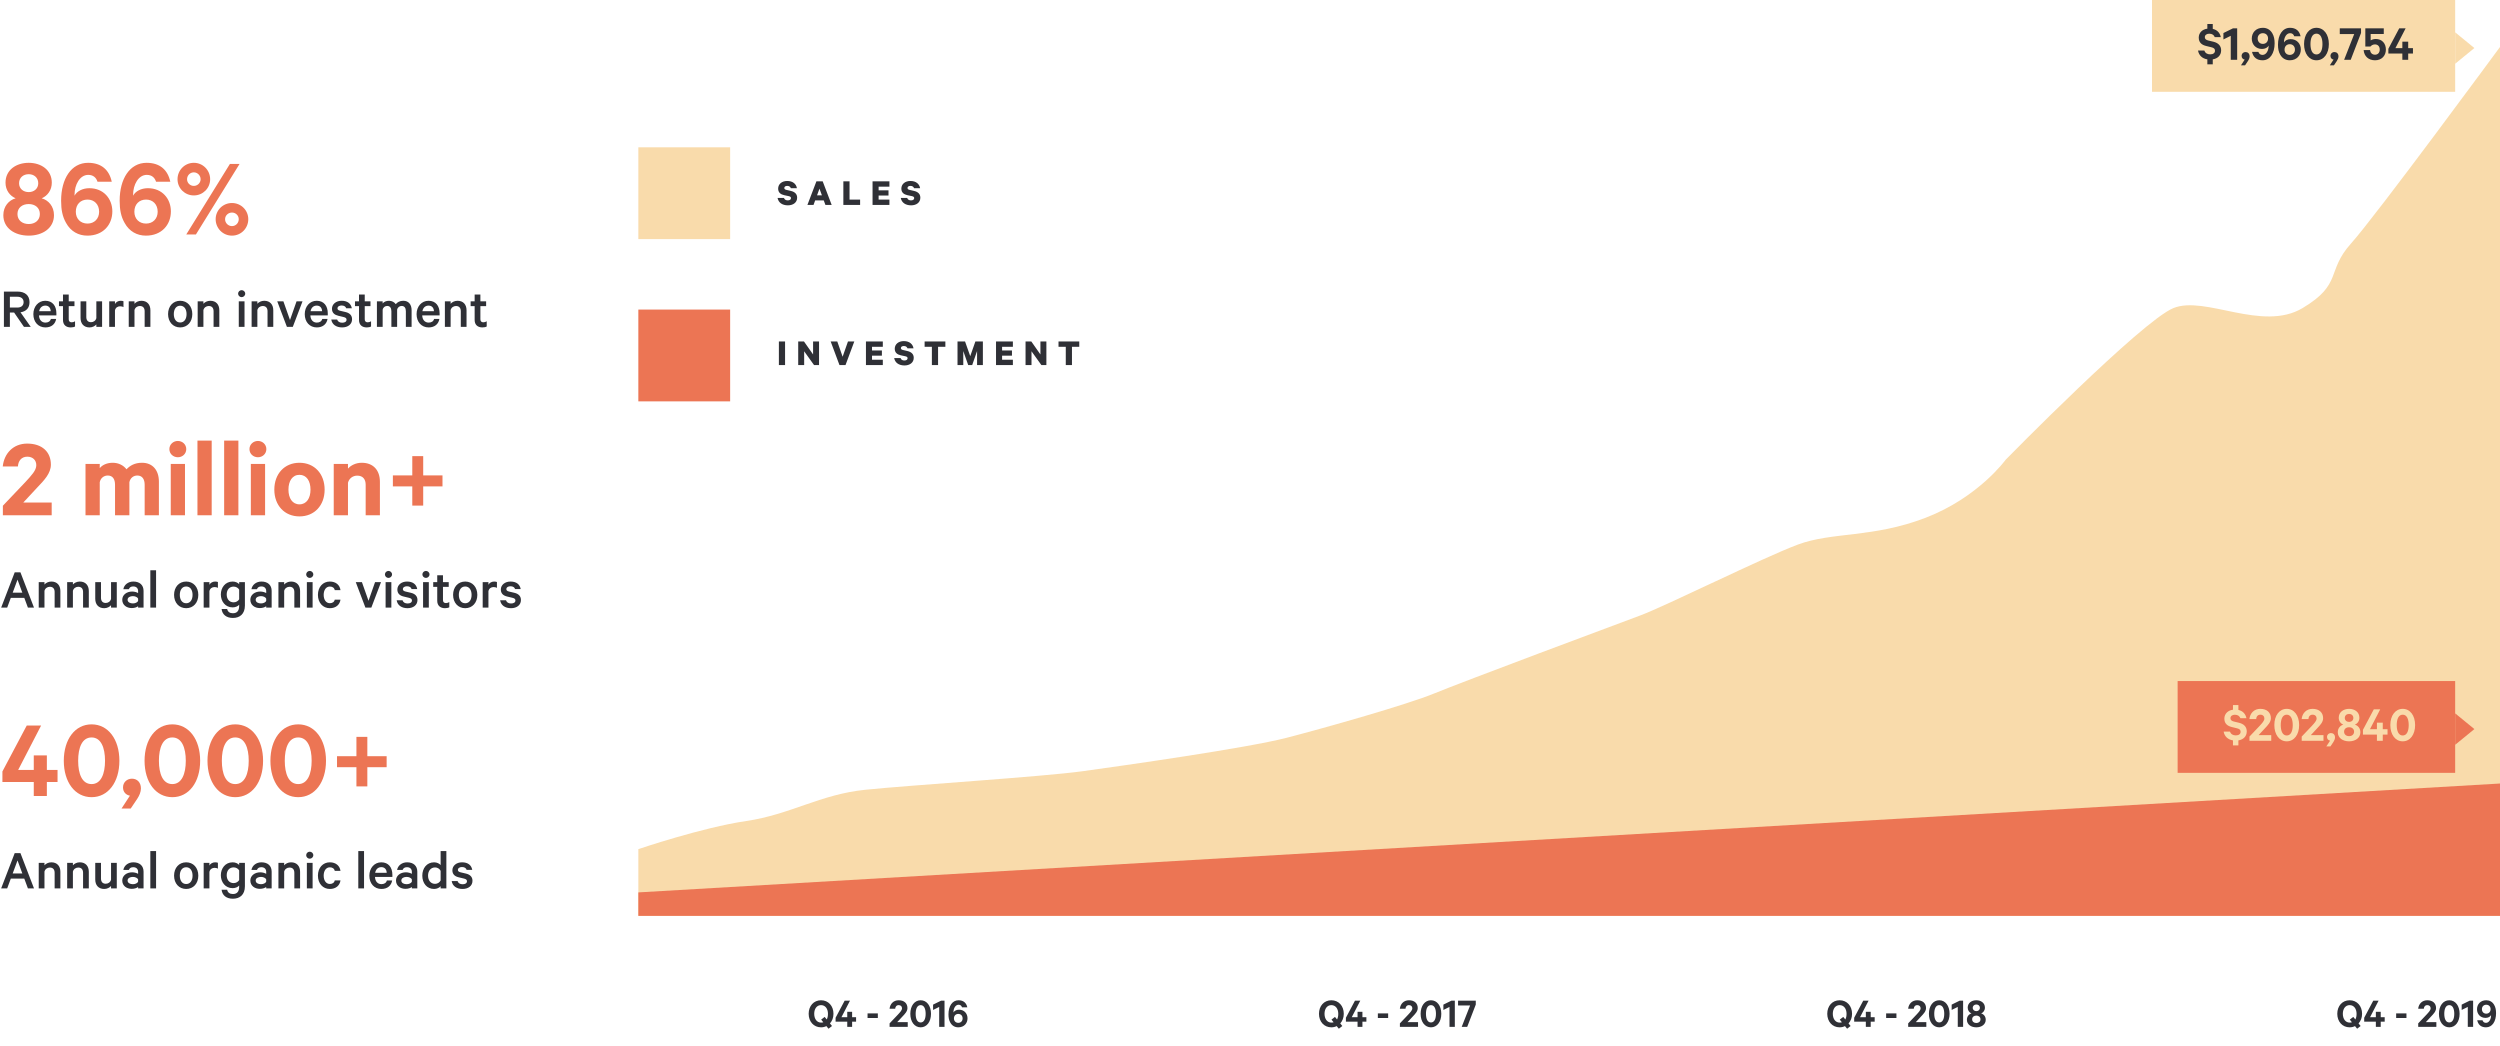 <svg width="1171" height="490" viewBox="0 0 1171 490" fill="none" xmlns="http://www.w3.org/2000/svg">
<path d="M1171 429H299V397.734C299 397.734 328.781 387.611 349.5 384.57C370.219 381.53 384.128 372.098 405.298 369.926C426.467 367.755 488.174 363.845 507.091 361.239C526.008 358.633 584.112 350.38 602.579 345.602C621.045 340.824 659.331 329.965 671.942 324.752C684.554 319.54 756.62 292.609 768.331 288.266C780.041 283.922 825.785 261.201 842 255.12C858.215 249.039 877.227 252.06 902 242.504C926.773 232.948 939.488 215.292 939.488 215.292C939.488 215.292 1003.14 150.401 1018 144.319C1032.86 138.238 1059.58 155.613 1078.5 144.319C1097.42 133.026 1089.48 127.116 1101.19 114.085C1112.9 101.054 1171 22 1171 22V429Z" fill="#F9DBAB"></path>
<path d="M388.077 481.86L389.717 480.58L388.737 479.38C389.777 478.24 390.397 476.68 390.397 474.86C390.397 471.18 387.997 468.52 384.577 468.52C381.157 468.52 378.777 471.18 378.777 474.86C378.777 478.52 381.157 481.2 384.577 481.2C385.477 481.2 386.337 481 387.077 480.62L388.077 481.86ZM387.817 474.86C387.817 475.98 387.617 476.86 387.237 477.52L386.277 476.32L384.637 477.58L385.637 478.84C385.317 478.94 384.957 478.98 384.577 478.98C382.637 478.98 381.377 477.26 381.377 474.86C381.377 472.46 382.637 470.8 384.577 470.8C386.537 470.8 387.817 472.46 387.817 474.86ZM398.131 468.72H395.631L391.391 476.72V478.56H396.851V481H399.131V478.56H400.991V476.46H399.131V473.92H396.851V476.46H394.131L398.131 468.72ZM406.36 476.84H411.18V474.68H406.36V476.84ZM422.506 472.28C422.506 473.2 421.666 474.06 420.586 475.24L416.686 479.34V481H425.186V478.78H420.246L422.606 476.24C423.866 474.92 425.046 473.72 425.046 472.18C425.046 469.96 423.506 468.52 420.926 468.52C418.506 468.52 416.906 470.22 416.666 472.5H419.306C419.366 471.54 419.906 470.8 420.946 470.8C421.906 470.8 422.506 471.42 422.506 472.28ZM431.236 481.2C434.116 481.2 436.076 478.6 436.076 474.86C436.076 471.12 434.116 468.52 431.236 468.52C428.356 468.52 426.396 471.12 426.396 474.86C426.396 478.6 428.356 481.2 431.236 481.2ZM431.236 470.8C432.876 470.8 433.576 472.58 433.576 474.86C433.576 477.14 432.876 478.92 431.236 478.92C429.576 478.92 428.896 477.14 428.896 474.86C428.896 472.58 429.576 470.8 431.236 470.8ZM442.413 468.72H440.793L437.053 470.56V473.06L439.913 471.64V481H442.413V468.72ZM453.087 471.82C452.647 469.76 451.287 468.52 448.967 468.52C446.027 468.52 444.267 471.3 444.267 475.12C444.267 476.7 444.507 477.9 445.127 478.98C445.947 480.48 447.307 481.2 448.847 481.2C451.587 481.2 453.187 479.3 453.187 476.98C453.187 474.78 451.667 472.94 449.187 472.94C447.987 472.94 447.007 473.48 446.607 474.24V474.06C446.607 472.34 447.527 470.62 448.987 470.62C449.847 470.62 450.367 471.08 450.607 471.82H453.087ZM446.827 477.04C446.827 475.76 447.647 474.92 448.867 474.92C450.047 474.92 450.887 475.76 450.887 477.04C450.887 478.26 450.047 479.1 448.867 479.1C447.647 479.1 446.827 478.26 446.827 477.04Z" fill="#2F3036"></path>
<path d="M627.105 481.86L628.745 480.58L627.765 479.38C628.805 478.24 629.425 476.68 629.425 474.86C629.425 471.18 627.025 468.52 623.605 468.52C620.185 468.52 617.805 471.18 617.805 474.86C617.805 478.52 620.185 481.2 623.605 481.2C624.505 481.2 625.365 481 626.105 480.62L627.105 481.86ZM626.845 474.86C626.845 475.98 626.645 476.86 626.265 477.52L625.305 476.32L623.665 477.58L624.665 478.84C624.345 478.94 623.985 478.98 623.605 478.98C621.665 478.98 620.405 477.26 620.405 474.86C620.405 472.46 621.665 470.8 623.605 470.8C625.565 470.8 626.845 472.46 626.845 474.86ZM637.158 468.72H634.658L630.418 476.72V478.56H635.878V481H638.158V478.56H640.018V476.46H638.158V473.92H635.878V476.46H633.158L637.158 468.72ZM645.387 476.84H650.207V474.68H645.387V476.84ZM661.533 472.28C661.533 473.2 660.693 474.06 659.613 475.24L655.713 479.34V481H664.213V478.78H659.273L661.633 476.24C662.893 474.92 664.073 473.72 664.073 472.18C664.073 469.96 662.533 468.52 659.953 468.52C657.533 468.52 655.933 470.22 655.693 472.5H658.333C658.393 471.54 658.933 470.8 659.973 470.8C660.933 470.8 661.533 471.42 661.533 472.28ZM670.263 481.2C673.143 481.2 675.103 478.6 675.103 474.86C675.103 471.12 673.143 468.52 670.263 468.52C667.383 468.52 665.423 471.12 665.423 474.86C665.423 478.6 667.383 481.2 670.263 481.2ZM670.263 470.8C671.903 470.8 672.603 472.58 672.603 474.86C672.603 477.14 671.903 478.92 670.263 478.92C668.603 478.92 667.923 477.14 667.923 474.86C667.923 472.58 668.603 470.8 670.263 470.8ZM681.44 468.72H679.82L676.08 470.56V473.06L678.94 471.64V481H681.44V468.72ZM691.255 470.54V468.72H682.955V470.96H688.595L684.655 481H687.235L691.255 470.54Z" fill="#2F3036"></path>
<path d="M865.185 481.86L866.825 480.58L865.845 479.38C866.885 478.24 867.505 476.68 867.505 474.86C867.505 471.18 865.105 468.52 861.685 468.52C858.265 468.52 855.885 471.18 855.885 474.86C855.885 478.52 858.265 481.2 861.685 481.2C862.585 481.2 863.445 481 864.185 480.62L865.185 481.86ZM864.925 474.86C864.925 475.98 864.725 476.86 864.345 477.52L863.385 476.32L861.745 477.58L862.745 478.84C862.425 478.94 862.065 478.98 861.685 478.98C859.745 478.98 858.485 477.26 858.485 474.86C858.485 472.46 859.745 470.8 861.685 470.8C863.645 470.8 864.925 472.46 864.925 474.86ZM875.238 468.72H872.738L868.498 476.72V478.56H873.958V481H876.238V478.56H878.098V476.46H876.238V473.92H873.958V476.46H871.238L875.238 468.72ZM883.467 476.84H888.287V474.68H883.467V476.84ZM899.613 472.28C899.613 473.2 898.773 474.06 897.693 475.24L893.793 479.34V481H902.293V478.78H897.353L899.713 476.24C900.973 474.92 902.153 473.72 902.153 472.18C902.153 469.96 900.613 468.52 898.033 468.52C895.613 468.52 894.013 470.22 893.773 472.5H896.413C896.473 471.54 897.013 470.8 898.053 470.8C899.013 470.8 899.613 471.42 899.613 472.28ZM908.343 481.2C911.223 481.2 913.183 478.6 913.183 474.86C913.183 471.12 911.223 468.52 908.343 468.52C905.463 468.52 903.503 471.12 903.503 474.86C903.503 478.6 905.463 481.2 908.343 481.2ZM908.343 470.8C909.983 470.8 910.683 472.58 910.683 474.86C910.683 477.14 909.983 478.92 908.343 478.92C906.683 478.92 906.003 477.14 906.003 474.86C906.003 472.58 906.683 470.8 908.343 470.8ZM919.52 468.72H917.9L914.16 470.56V473.06L917.02 471.64V481H919.52V468.72ZM925.715 479.18C924.595 479.18 923.755 478.52 923.755 477.44C923.755 476.34 924.595 475.7 925.715 475.7C926.815 475.7 927.655 476.34 927.655 477.44C927.655 478.52 926.815 479.18 925.715 479.18ZM925.715 473.62C924.795 473.62 924.035 473.04 924.035 472.08C924.035 471.08 924.795 470.5 925.715 470.5C926.615 470.5 927.375 471.08 927.375 472.08C927.375 473.04 926.615 473.62 925.715 473.62ZM925.715 481.2C928.155 481.2 930.115 479.88 930.115 477.64C930.115 476.08 929.135 475.02 927.975 474.7C928.995 474.26 929.735 473.28 929.735 471.98C929.735 469.74 927.855 468.52 925.715 468.52C923.555 468.52 921.675 469.74 921.675 471.98C921.675 473.28 922.415 474.26 923.435 474.7C922.275 475.02 921.295 476.08 921.295 477.64C921.295 479.88 923.255 481.2 925.715 481.2Z" fill="#2F3036"></path>
<path d="M1104.08 481.86L1105.72 480.58L1104.74 479.38C1105.78 478.24 1106.4 476.68 1106.4 474.86C1106.4 471.18 1104 468.52 1100.58 468.52C1097.16 468.52 1094.78 471.18 1094.78 474.86C1094.78 478.52 1097.16 481.2 1100.58 481.2C1101.48 481.2 1102.34 481 1103.08 480.62L1104.08 481.86ZM1103.82 474.86C1103.82 475.98 1103.62 476.86 1103.24 477.52L1102.28 476.32L1100.64 477.58L1101.64 478.84C1101.32 478.94 1100.96 478.98 1100.58 478.98C1098.64 478.98 1097.38 477.26 1097.38 474.86C1097.38 472.46 1098.64 470.8 1100.58 470.8C1102.54 470.8 1103.82 472.46 1103.82 474.86ZM1114.13 468.72H1111.63L1107.39 476.72V478.56H1112.85V481H1115.13V478.56H1116.99V476.46H1115.13V473.92H1112.85V476.46H1110.13L1114.13 468.72ZM1122.36 476.84H1127.18V474.68H1122.36V476.84ZM1138.51 472.28C1138.51 473.2 1137.67 474.06 1136.59 475.24L1132.69 479.34V481H1141.19V478.78H1136.25L1138.61 476.24C1139.87 474.92 1141.05 473.72 1141.05 472.18C1141.05 469.96 1139.51 468.52 1136.93 468.52C1134.51 468.52 1132.91 470.22 1132.67 472.5H1135.31C1135.37 471.54 1135.91 470.8 1136.95 470.8C1137.91 470.8 1138.51 471.42 1138.51 472.28ZM1147.24 481.2C1150.12 481.2 1152.08 478.6 1152.08 474.86C1152.08 471.12 1150.12 468.52 1147.24 468.52C1144.36 468.52 1142.4 471.12 1142.4 474.86C1142.4 478.6 1144.36 481.2 1147.24 481.2ZM1147.24 470.8C1148.88 470.8 1149.58 472.58 1149.58 474.86C1149.58 477.14 1148.88 478.92 1147.24 478.92C1145.58 478.92 1144.9 477.14 1144.9 474.86C1144.9 472.58 1145.58 470.8 1147.24 470.8ZM1158.41 468.72H1156.79L1153.05 470.56V473.06L1155.91 471.64V481H1158.41V468.72ZM1160.33 477.9C1160.77 479.96 1162.13 481.2 1164.45 481.2C1167.39 481.2 1169.15 478.42 1169.15 474.6C1169.15 473.02 1168.91 471.82 1168.29 470.74C1167.47 469.24 1166.11 468.52 1164.57 468.52C1161.83 468.52 1160.23 470.42 1160.23 472.74C1160.23 474.94 1161.75 476.78 1164.23 476.78C1165.43 476.78 1166.41 476.24 1166.81 475.48V475.66C1166.81 477.38 1165.89 479.1 1164.43 479.1C1163.57 479.1 1163.05 478.64 1162.81 477.9H1160.33ZM1166.59 472.68C1166.59 473.96 1165.77 474.8 1164.55 474.8C1163.37 474.8 1162.53 473.96 1162.53 472.68C1162.53 471.46 1163.37 470.62 1164.55 470.62C1165.77 470.62 1166.59 471.46 1166.59 472.68Z" fill="#2F3036"></path>
<path d="M13.45 104.938C10.437 104.938 8.178 103.163 8.178 100.257C8.178 97.298 10.437 95.577 13.45 95.577C16.409 95.577 18.669 97.298 18.669 100.257C18.669 103.163 16.409 104.938 13.45 104.938ZM13.45 89.981C10.975 89.981 8.931 88.421 8.931 85.839C8.931 83.149 10.975 81.589 13.45 81.589C15.871 81.589 17.916 83.149 17.916 85.839C17.916 88.421 15.871 89.981 13.45 89.981ZM13.45 110.372C20.014 110.372 25.286 106.821 25.286 100.795C25.286 96.599 22.65 93.748 19.53 92.887C22.273 91.703 24.264 89.067 24.264 85.57C24.264 79.544 19.207 76.262 13.45 76.262C7.64 76.262 2.582 79.544 2.582 85.57C2.582 89.067 4.573 91.703 7.317 92.887C4.196 93.748 1.56 96.599 1.56 100.795C1.56 106.821 6.833 110.372 13.45 110.372ZM52.349 85.139C51.166 79.598 47.507 76.262 41.266 76.262C33.358 76.262 28.623 83.741 28.623 94.017C28.623 98.267 29.269 101.495 30.937 104.4C33.142 108.435 36.801 110.372 40.944 110.372C48.314 110.372 52.618 105.261 52.618 99.02C52.618 93.102 48.529 88.152 41.858 88.152C38.63 88.152 35.994 89.605 34.918 91.649V91.165C34.918 86.538 37.393 81.911 41.32 81.911C43.634 81.911 45.032 83.149 45.678 85.139H52.349ZM35.51 99.181C35.51 95.738 37.716 93.479 40.997 93.479C44.172 93.479 46.431 95.738 46.431 99.181C46.431 102.463 44.172 104.723 40.997 104.723C37.716 104.723 35.51 102.463 35.51 99.181ZM79.775 85.139C78.591 79.598 74.933 76.262 68.692 76.262C60.783 76.262 56.049 83.741 56.049 94.017C56.049 98.267 56.695 101.495 58.362 104.4C60.568 108.435 64.227 110.372 68.369 110.372C75.74 110.372 80.044 105.261 80.044 99.02C80.044 93.102 75.955 88.152 69.284 88.152C66.056 88.152 63.42 89.605 62.344 91.649V91.165C62.344 86.538 64.819 81.911 68.746 81.911C71.059 81.911 72.458 83.149 73.104 85.139H79.775ZM62.935 99.181C62.935 95.738 65.141 93.479 68.423 93.479C71.597 93.479 73.857 95.738 73.857 99.181C73.857 102.463 71.597 104.723 68.423 104.723C65.141 104.723 62.935 102.463 62.935 99.181ZM87.241 109.834H91.76L112.204 76.8H107.685L87.241 109.834ZM87.617 83.956C87.617 82.18 89.016 80.728 90.792 80.728C92.513 80.728 93.966 82.18 93.966 83.956C93.966 85.677 92.513 87.076 90.792 87.076C89.016 87.076 87.617 85.677 87.617 83.956ZM116.293 102.678C116.293 98.482 112.904 95.093 108.654 95.093C104.403 95.093 101.014 98.482 101.014 102.678C101.014 106.929 104.403 110.372 108.654 110.372C112.904 110.372 116.293 106.929 116.293 102.678ZM98.431 83.956C98.431 79.706 95.042 76.262 90.792 76.262C86.541 76.262 83.152 79.706 83.152 83.956C83.152 88.152 86.541 91.542 90.792 91.542C95.042 91.542 98.431 88.152 98.431 83.956ZM111.828 102.678C111.828 104.454 110.429 105.907 108.654 105.907C106.878 105.907 105.425 104.454 105.425 102.678C105.425 100.957 106.878 99.558 108.654 99.558C110.429 99.558 111.828 100.957 111.828 102.678Z" fill="#EC7554"></path>
<path d="M17.001 217.89C17.001 220.365 14.741 222.678 11.836 225.852L1.345 236.881V241.347H24.21V235.375H10.921L17.27 228.542C20.66 224.991 23.834 221.763 23.834 217.621C23.834 211.649 19.691 207.775 12.751 207.775C6.241 207.775 1.937 212.348 1.291 218.482H8.393C8.554 215.899 10.007 213.909 12.805 213.909C15.387 213.909 17.001 215.576 17.001 217.89ZM59.258 219.827C57.913 218.051 55.653 216.76 52.802 216.76C50.112 216.76 47.906 217.782 46.722 219.289V217.298H40.051V241.347H46.722V225.852C47.153 223.808 48.767 222.732 50.488 222.732C52.802 222.732 53.878 224.453 53.878 227.036V241.347H60.603V225.852C61.033 223.808 62.593 222.732 64.315 222.732C66.628 222.732 67.758 224.453 67.758 227.036V241.347H74.43V225.637C74.43 220.203 71.471 216.76 66.521 216.76C63.131 216.76 60.818 218.105 59.258 219.827ZM86.652 217.298H79.981V241.347H86.652V217.298ZM87.244 210.358C87.244 208.152 85.415 206.538 83.317 206.538C81.165 206.538 79.335 208.152 79.335 210.358C79.335 212.617 81.165 214.178 83.317 214.178C85.415 214.178 87.244 212.617 87.244 210.358ZM99.157 206.376H92.486V241.347H99.157V206.376ZM111.661 206.376H104.99V241.347H111.661V206.376ZM124.166 217.298H117.495V241.347H124.166V217.298ZM124.758 210.358C124.758 208.152 122.928 206.538 120.83 206.538C118.678 206.538 116.849 208.152 116.849 210.358C116.849 212.617 118.678 214.178 120.83 214.178C122.928 214.178 124.758 212.617 124.758 210.358ZM152.057 229.349C152.057 221.925 147.269 216.76 140.275 216.76C133.281 216.76 128.493 221.925 128.493 229.349C128.493 236.72 133.281 241.885 140.275 241.885C147.269 241.885 152.057 236.72 152.057 229.349ZM145.44 229.349C145.44 233.331 143.611 236.236 140.275 236.236C136.939 236.236 135.11 233.331 135.11 229.349C135.11 225.314 136.939 222.409 140.275 222.409C143.611 222.409 145.44 225.314 145.44 229.349ZM156.321 241.347H162.993V226.121C163.531 224.023 165.306 222.786 167.351 222.786C169.987 222.786 171.278 224.507 171.278 227.036V241.347H177.949V225.637C177.949 220.311 174.883 216.76 169.449 216.76C166.651 216.76 164.284 217.997 162.993 219.504V217.298H156.321V241.347ZM193.115 213.64V222.678H184.022V227.843H193.115V236.828H198.226V227.843H207.264V222.678H198.226V213.64H193.115Z" fill="#EC7554"></path>
<path d="M19.261 339.826H12.536L1.13 361.346V366.296H15.817V372.86H21.951V366.296H26.954V360.647H21.951V353.814H15.817V360.647H8.501L19.261 339.826ZM42.903 373.398C50.65 373.398 55.922 366.404 55.922 356.343C55.922 346.282 50.65 339.288 42.903 339.288C35.155 339.288 29.883 346.282 29.883 356.343C29.883 366.404 35.155 373.398 42.903 373.398ZM42.903 345.421C47.314 345.421 49.197 350.21 49.197 356.343C49.197 362.476 47.314 367.264 42.903 367.264C38.437 367.264 36.608 362.476 36.608 356.343C36.608 350.21 38.437 345.421 42.903 345.421ZM56.918 378.724H61.222L64.289 374.151C65.257 372.698 66.011 370.923 66.011 369.309C66.011 366.35 64.127 364.736 61.814 364.736C59.447 364.736 57.618 366.457 57.618 368.825C57.618 371.031 59.07 372.376 60.846 372.698L56.918 378.724ZM80.731 373.398C88.479 373.398 93.751 366.404 93.751 356.343C93.751 346.282 88.479 339.288 80.731 339.288C72.984 339.288 67.712 346.282 67.712 356.343C67.712 366.404 72.984 373.398 80.731 373.398ZM80.731 345.421C85.143 345.421 87.026 350.21 87.026 356.343C87.026 362.476 85.143 367.264 80.731 367.264C76.266 367.264 74.437 362.476 74.437 356.343C74.437 350.21 76.266 345.421 80.731 345.421ZM110.206 373.398C117.953 373.398 123.226 366.404 123.226 356.343C123.226 346.282 117.953 339.288 110.206 339.288C102.459 339.288 97.186 346.282 97.186 356.343C97.186 366.404 102.459 373.398 110.206 373.398ZM110.206 345.421C114.618 345.421 116.501 350.21 116.501 356.343C116.501 362.476 114.618 367.264 110.206 367.264C105.741 367.264 103.911 362.476 103.911 356.343C103.911 350.21 105.741 345.421 110.206 345.421ZM139.681 373.398C147.428 373.398 152.701 366.404 152.701 356.343C152.701 346.282 147.428 339.288 139.681 339.288C131.934 339.288 126.661 346.282 126.661 356.343C126.661 366.404 131.934 373.398 139.681 373.398ZM139.681 345.421C144.093 345.421 145.976 350.21 145.976 356.343C145.976 362.476 144.093 367.264 139.681 367.264C135.216 367.264 133.386 362.476 133.386 356.343C133.386 350.21 135.216 345.421 139.681 345.421ZM166.95 345.152V354.191H157.858V359.356H166.95V368.34H172.061V359.356H181.1V354.191H172.061V345.152H166.95Z" fill="#EC7554"></path>
<path d="M6.617 146.398L11.217 153.096H14.392L9.603 146.29C12.213 145.887 13.827 144.3 13.827 141.529C13.827 138.301 11.621 136.579 8.205 136.579H1.829V153.096H4.627V146.398H6.617ZM4.627 139H8.151C10.007 139 11.056 139.995 11.056 141.529C11.056 143.062 10.007 144.057 8.151 144.057H4.627V139ZM23.828 149.384C23.533 150.54 22.564 151.105 21.273 151.105C19.551 151.105 18.341 149.841 18.26 147.743H26.411V146.774C26.411 143.277 24.582 140.883 21.219 140.883C17.964 140.883 15.624 143.573 15.624 147.151C15.624 150.836 17.937 153.365 21.273 153.365C24.151 153.365 25.9 151.751 26.303 149.384H23.828ZM21.246 143.143C22.887 143.143 23.721 144.326 23.748 145.779H18.341C18.664 144.057 19.767 143.143 21.246 143.143ZM29.502 149.868C29.502 152.235 31.009 153.365 33.134 153.365C33.968 153.365 34.694 153.204 35.151 152.935V150.487C34.775 150.756 34.156 150.971 33.618 150.971C32.73 150.971 32.192 150.54 32.192 149.572V143.385H34.882V141.152H32.192V137.951H29.502V141.152H27.619V143.385H29.502V149.868ZM47.82 141.152H45.13V149.007C44.834 150.191 43.812 150.917 42.655 150.917C41.122 150.917 40.423 149.949 40.423 148.469V141.152H37.733V148.926C37.733 151.563 39.212 153.365 41.929 153.365C43.328 153.365 44.485 152.719 45.13 151.966V153.096H47.82V141.152ZM57.832 141.098C57.643 140.991 57.105 140.883 56.514 140.883C55.357 140.883 54.308 141.502 53.85 142.39V141.152H51.16V153.096H53.85V145.376C54.119 144.084 55.142 143.466 56.245 143.466C56.809 143.466 57.455 143.6 57.832 143.869V141.098ZM60.302 153.096H62.992V145.241C63.288 144.057 64.337 143.331 65.494 143.331C67.027 143.331 67.754 144.3 67.754 145.779V153.096H70.444V145.322C70.444 142.686 68.937 140.883 66.22 140.883C64.822 140.883 63.638 141.529 62.992 142.282V141.152H60.302V153.096ZM90.076 147.124C90.076 143.466 87.763 140.883 84.4 140.883C81.038 140.883 78.724 143.466 78.724 147.124C78.724 150.783 81.038 153.365 84.4 153.365C87.763 153.365 90.076 150.783 90.076 147.124ZM87.386 147.124C87.386 149.384 86.337 151.052 84.4 151.052C82.463 151.052 81.414 149.384 81.414 147.124C81.414 144.864 82.463 143.197 84.4 143.197C86.337 143.197 87.386 144.864 87.386 147.124ZM92.588 153.096H95.278V145.241C95.574 144.057 96.623 143.331 97.78 143.331C99.313 143.331 100.039 144.3 100.039 145.779V153.096H102.729V145.322C102.729 142.686 101.223 140.883 98.506 140.883C97.107 140.883 95.924 141.529 95.278 142.282V141.152H92.588V153.096ZM114.534 141.152H111.844V153.096H114.534V141.152ZM114.857 137.548C114.857 136.633 114.076 135.907 113.189 135.907C112.301 135.907 111.521 136.633 111.521 137.548C111.521 138.462 112.301 139.188 113.189 139.188C114.076 139.188 114.857 138.462 114.857 137.548ZM117.86 153.096H120.55V145.241C120.845 144.057 121.895 143.331 123.051 143.331C124.585 143.331 125.311 144.3 125.311 145.779V153.096H128.001V145.322C128.001 142.686 126.495 140.883 123.778 140.883C122.379 140.883 121.195 141.529 120.55 142.282V141.152H117.86V153.096ZM137.153 153.096L141.7 141.152H138.902L135.835 149.895L132.742 141.152H129.863L134.383 153.096H137.153ZM150.948 149.384C150.653 150.54 149.684 151.105 148.393 151.105C146.671 151.105 145.461 149.841 145.38 147.743H153.531V146.774C153.531 143.277 151.702 140.883 148.339 140.883C145.084 140.883 142.744 143.573 142.744 147.151C142.744 150.836 145.057 153.365 148.393 153.365C151.271 153.365 153.02 151.751 153.423 149.384H150.948ZM148.366 143.143C150.007 143.143 150.841 144.326 150.868 145.779H145.461C145.784 144.057 146.887 143.143 148.366 143.143ZM155.17 149.653C155.519 151.966 157.456 153.365 160.254 153.365C162.944 153.365 164.907 151.912 164.907 149.545C164.907 147.797 163.885 146.64 161.841 146.156L159.312 145.564C158.451 145.349 158.075 144.999 158.075 144.461C158.075 143.519 159.043 143.089 159.985 143.089C161.222 143.089 161.922 143.627 162.164 144.407H164.8C164.396 142.228 162.809 140.883 160.012 140.883C157.402 140.883 155.492 142.47 155.492 144.622C155.492 146.586 156.757 147.501 158.451 147.904L160.926 148.496C161.922 148.738 162.325 149.088 162.325 149.733C162.325 150.675 161.518 151.159 160.281 151.159C159.097 151.159 158.209 150.648 157.913 149.653H155.17ZM168.155 149.868C168.155 152.235 169.661 153.365 171.786 153.365C172.62 153.365 173.346 153.204 173.804 152.935V150.487C173.427 150.756 172.808 150.971 172.27 150.971C171.383 150.971 170.845 150.54 170.845 149.572V143.385H173.535V141.152H170.845V137.951H168.155V141.152H166.272V143.385H168.155V149.868ZM185.37 142.47C184.751 141.556 183.567 140.883 182.222 140.883C180.877 140.883 179.801 141.394 179.237 142.147V141.152H176.546V153.096H179.237V145.08C179.479 143.896 180.393 143.304 181.362 143.304C182.68 143.304 183.325 144.273 183.325 145.752V153.096H186.015V145.08C186.258 143.896 187.172 143.304 188.141 143.304C189.459 143.304 190.104 144.273 190.104 145.752V153.096H192.794V145.322C192.794 142.605 191.369 140.883 188.921 140.883C187.307 140.883 186.204 141.502 185.37 142.47ZM203.331 149.384C203.035 150.54 202.066 151.105 200.775 151.105C199.053 151.105 197.843 149.841 197.762 147.743H205.913V146.774C205.913 143.277 204.084 140.883 200.721 140.883C197.466 140.883 195.126 143.573 195.126 147.151C195.126 150.836 197.439 153.365 200.775 153.365C203.653 153.365 205.402 151.751 205.805 149.384H203.331ZM200.748 143.143C202.389 143.143 203.223 144.326 203.25 145.779H197.843C198.166 144.057 199.269 143.143 200.748 143.143ZM208.386 153.096H211.076V145.241C211.372 144.057 212.421 143.331 213.577 143.331C215.111 143.331 215.837 144.3 215.837 145.779V153.096H218.527V145.322C218.527 142.686 217.021 140.883 214.304 140.883C212.905 140.883 211.721 141.529 211.076 142.282V141.152H208.386V153.096ZM222.323 149.868C222.323 152.235 223.83 153.365 225.955 153.365C226.789 153.365 227.515 153.204 227.972 152.935V150.487C227.596 150.756 226.977 150.971 226.439 150.971C225.551 150.971 225.013 150.54 225.013 149.572V143.385H227.703V141.152H225.013V137.951H222.323V141.152H220.44V143.385H222.323V149.868Z" fill="#2F3036"></path>
<path d="M6.886 268.092L0.538 284.609H3.363L5.057 280.036H11.379L13.074 284.609H15.925L9.577 268.092H6.886ZM8.205 271.508L10.464 277.615H5.945L8.205 271.508ZM18.139 284.609H20.829V276.754C21.125 275.57 22.174 274.844 23.331 274.844C24.864 274.844 25.59 275.812 25.59 277.292V284.609H28.28V276.835C28.28 274.198 26.774 272.396 24.057 272.396C22.658 272.396 21.475 273.042 20.829 273.795V272.665H18.139V284.609ZM31.458 284.609H34.148V276.754C34.444 275.57 35.493 274.844 36.65 274.844C38.183 274.844 38.909 275.812 38.909 277.292V284.609H41.599V276.835C41.599 274.198 40.093 272.396 37.376 272.396C35.977 272.396 34.794 273.042 34.148 273.795V272.665H31.458V284.609ZM54.703 272.665H52.013V280.52C51.717 281.704 50.695 282.43 49.538 282.43C48.005 282.43 47.305 281.462 47.305 279.982V272.665H44.615V280.439C44.615 283.076 46.095 284.878 48.812 284.878C50.211 284.878 51.367 284.232 52.013 283.479V284.609H54.703V272.665ZM67.243 284.609V276.781C67.243 274.064 65.468 272.396 62.455 272.396C60.007 272.396 58.124 273.929 57.774 275.974H60.356C60.652 275.14 61.325 274.683 62.401 274.683C63.934 274.683 64.687 275.624 64.687 276.835V277.803C64.203 277.453 62.993 277.077 61.917 277.077C59.28 277.077 57.263 278.664 57.263 280.924C57.263 283.371 59.28 284.824 61.728 284.824C63.073 284.824 64.284 284.34 64.687 283.936V284.609H67.243ZM64.687 281.435C64.391 282.188 63.316 282.645 62.239 282.645C61.029 282.645 59.765 282.134 59.765 280.924C59.765 279.74 61.029 279.229 62.239 279.229C63.316 279.229 64.391 279.686 64.687 280.439V281.435ZM73.106 267.124H70.416V284.609H73.106V267.124ZM92.887 278.637C92.887 274.979 90.573 272.396 87.211 272.396C83.848 272.396 81.535 274.979 81.535 278.637C81.535 282.295 83.848 284.878 87.211 284.878C90.573 284.878 92.887 282.295 92.887 278.637ZM90.197 278.637C90.197 280.897 89.148 282.564 87.211 282.564C85.274 282.564 84.225 280.897 84.225 278.637C84.225 276.377 85.274 274.71 87.211 274.71C89.148 274.71 90.197 276.377 90.197 278.637ZM102.07 272.611C101.882 272.504 101.344 272.396 100.752 272.396C99.595 272.396 98.546 273.015 98.089 273.903V272.665H95.399V284.609H98.089V276.888C98.358 275.597 99.38 274.979 100.483 274.979C101.048 274.979 101.693 275.113 102.07 275.382V272.611ZM112.025 283.802C112.025 286.035 111.084 287.245 109.093 287.245C107.614 287.245 106.672 286.573 106.403 285.254H103.794C104.09 287.864 106.053 289.451 109.093 289.451C112.267 289.451 114.715 287.649 114.715 283.614V272.665H112.025V273.634C111.487 272.988 110.331 272.396 108.986 272.396C105.462 272.396 103.444 275.301 103.444 278.449C103.444 281.596 105.462 284.501 108.986 284.501C110.331 284.501 111.487 283.909 112.025 283.264V283.802ZM112.025 280.708C111.568 281.515 110.573 282.134 109.443 282.134C107.372 282.134 106.188 280.574 106.188 278.449C106.188 276.324 107.372 274.763 109.443 274.763C110.573 274.763 111.568 275.382 112.025 276.189V280.708ZM127.243 284.609V276.781C127.243 274.064 125.468 272.396 122.455 272.396C120.007 272.396 118.124 273.929 117.774 275.974H120.357C120.653 275.14 121.325 274.683 122.401 274.683C123.935 274.683 124.688 275.624 124.688 276.835V277.803C124.204 277.453 122.993 277.077 121.917 277.077C119.281 277.077 117.263 278.664 117.263 280.924C117.263 283.371 119.281 284.824 121.729 284.824C123.074 284.824 124.284 284.34 124.688 283.936V284.609H127.243ZM124.688 281.435C124.392 282.188 123.316 282.645 122.24 282.645C121.029 282.645 119.765 282.134 119.765 280.924C119.765 279.74 121.029 279.229 122.24 279.229C123.316 279.229 124.392 279.686 124.688 280.439V281.435ZM130.417 284.609H133.107V276.754C133.402 275.57 134.452 274.844 135.608 274.844C137.142 274.844 137.868 275.812 137.868 277.292V284.609H140.558V276.835C140.558 274.198 139.052 272.396 136.335 272.396C134.936 272.396 133.752 273.042 133.107 273.795V272.665H130.417V284.609ZM146.425 272.665H143.735V284.609H146.425V272.665ZM146.748 269.06C146.748 268.146 145.968 267.42 145.08 267.42C144.193 267.42 143.413 268.146 143.413 269.06C143.413 269.975 144.193 270.701 145.08 270.701C145.968 270.701 146.748 269.975 146.748 269.06ZM148.917 278.637C148.917 282.349 151.258 284.878 154.486 284.878C157.337 284.878 159.139 283.264 159.489 280.87H156.799C156.584 281.946 155.696 282.538 154.513 282.538C152.71 282.538 151.607 280.897 151.607 278.637C151.607 276.377 152.71 274.736 154.513 274.736C155.696 274.736 156.584 275.328 156.799 276.404H159.489C159.139 274.01 157.337 272.396 154.486 272.396C151.258 272.396 148.917 274.925 148.917 278.637ZM173.931 284.609L178.477 272.665H175.68L172.613 281.408L169.52 272.665H166.641L171.161 284.609H173.931ZM183.308 272.665H180.618V284.609H183.308V272.665ZM183.631 269.06C183.631 268.146 182.851 267.42 181.963 267.42C181.076 267.42 180.296 268.146 180.296 269.06C180.296 269.975 181.076 270.701 181.963 270.701C182.851 270.701 183.631 269.975 183.631 269.06ZM185.8 281.166C186.15 283.479 188.087 284.878 190.884 284.878C193.574 284.878 195.538 283.425 195.538 281.058C195.538 279.31 194.516 278.153 192.471 277.669L189.943 277.077C189.082 276.862 188.705 276.512 188.705 275.974C188.705 275.032 189.674 274.602 190.615 274.602C191.853 274.602 192.552 275.14 192.794 275.92H195.431C195.027 273.741 193.44 272.396 190.642 272.396C188.033 272.396 186.123 273.983 186.123 276.135C186.123 278.099 187.387 279.014 189.082 279.417L191.557 280.009C192.552 280.251 192.956 280.601 192.956 281.246C192.956 282.188 192.149 282.672 190.911 282.672C189.728 282.672 188.84 282.161 188.544 281.166H185.8ZM200.857 272.665H198.167V284.609H200.857V272.665ZM201.179 269.06C201.179 268.146 200.399 267.42 199.512 267.42C198.624 267.42 197.844 268.146 197.844 269.06C197.844 269.975 198.624 270.701 199.512 270.701C200.399 270.701 201.179 269.975 201.179 269.06ZM204.801 281.381C204.801 283.748 206.308 284.878 208.433 284.878C209.267 284.878 209.993 284.716 210.45 284.447V282C210.074 282.269 209.455 282.484 208.917 282.484C208.029 282.484 207.491 282.053 207.491 281.085V274.898H210.181V272.665H207.491V269.464H204.801V272.665H202.918V274.898H204.801V281.381ZM223.58 278.637C223.58 274.979 221.266 272.396 217.904 272.396C214.541 272.396 212.228 274.979 212.228 278.637C212.228 282.295 214.541 284.878 217.904 284.878C221.266 284.878 223.58 282.295 223.58 278.637ZM220.89 278.637C220.89 280.897 219.841 282.564 217.904 282.564C215.967 282.564 214.918 280.897 214.918 278.637C214.918 276.377 215.967 274.71 217.904 274.71C219.841 274.71 220.89 276.377 220.89 278.637ZM232.763 272.611C232.574 272.504 232.036 272.396 231.445 272.396C230.288 272.396 229.239 273.015 228.782 273.903V272.665H226.091V284.609H228.782V276.888C229.051 275.597 230.073 274.979 231.176 274.979C231.741 274.979 232.386 275.113 232.763 275.382V272.611ZM234.268 281.166C234.618 283.479 236.555 284.878 239.352 284.878C242.042 284.878 244.006 283.425 244.006 281.058C244.006 279.31 242.984 278.153 240.939 277.669L238.411 277.077C237.55 276.862 237.173 276.512 237.173 275.974C237.173 275.032 238.142 274.602 239.083 274.602C240.321 274.602 241.02 275.14 241.262 275.92H243.898C243.495 273.741 241.908 272.396 239.11 272.396C236.501 272.396 234.591 273.983 234.591 276.135C234.591 278.099 235.855 279.014 237.55 279.417L240.025 280.009C241.02 280.251 241.424 280.601 241.424 281.246C241.424 282.188 240.617 282.672 239.379 282.672C238.196 282.672 237.308 282.161 237.012 281.166H234.268Z" fill="#2F3036"></path>
<path d="M6.886 399.605L0.538 416.122H3.363L5.057 411.549H11.379L13.074 416.122H15.925L9.577 399.605H6.886ZM8.205 403.021L10.464 409.128H5.945L8.205 403.021ZM18.139 416.122H20.829V408.267C21.125 407.083 22.174 406.357 23.331 406.357C24.864 406.357 25.59 407.325 25.59 408.805V416.122H28.28V408.348C28.28 405.711 26.774 403.909 24.057 403.909C22.658 403.909 21.475 404.555 20.829 405.308V404.178H18.139V416.122ZM31.458 416.122H34.148V408.267C34.444 407.083 35.493 406.357 36.65 406.357C38.183 406.357 38.909 407.325 38.909 408.805V416.122H41.599V408.348C41.599 405.711 40.093 403.909 37.376 403.909C35.977 403.909 34.794 404.555 34.148 405.308V404.178H31.458V416.122ZM54.703 404.178H52.013V412.033C51.717 413.217 50.695 413.943 49.538 413.943C48.005 413.943 47.305 412.974 47.305 411.495V404.178H44.615V411.952C44.615 414.589 46.095 416.391 48.812 416.391C50.211 416.391 51.367 415.745 52.013 414.992V416.122H54.703V404.178ZM67.243 416.122V408.294C67.243 405.577 65.468 403.909 62.455 403.909C60.007 403.909 58.124 405.442 57.774 407.487H60.356C60.652 406.653 61.325 406.196 62.401 406.196C63.934 406.196 64.687 407.137 64.687 408.348V409.316C64.203 408.966 62.993 408.59 61.917 408.59C59.28 408.59 57.263 410.177 57.263 412.436C57.263 414.884 59.28 416.337 61.728 416.337C63.073 416.337 64.284 415.853 64.687 415.449V416.122H67.243ZM64.687 412.948C64.391 413.701 63.316 414.158 62.239 414.158C61.029 414.158 59.765 413.647 59.765 412.436C59.765 411.253 61.029 410.742 62.239 410.742C63.316 410.742 64.391 411.199 64.687 411.952V412.948ZM73.106 398.637H70.416V416.122H73.106V398.637ZM92.887 410.15C92.887 406.491 90.573 403.909 87.211 403.909C83.848 403.909 81.535 406.491 81.535 410.15C81.535 413.808 83.848 416.391 87.211 416.391C90.573 416.391 92.887 413.808 92.887 410.15ZM90.197 410.15C90.197 412.41 89.148 414.077 87.211 414.077C85.274 414.077 84.225 412.41 84.225 410.15C84.225 407.89 85.274 406.222 87.211 406.222C89.148 406.222 90.197 407.89 90.197 410.15ZM102.07 404.124C101.882 404.017 101.344 403.909 100.752 403.909C99.595 403.909 98.546 404.528 98.089 405.415V404.178H95.399V416.122H98.089V408.401C98.358 407.11 99.38 406.491 100.483 406.491C101.048 406.491 101.693 406.626 102.07 406.895V404.124ZM112.025 415.315C112.025 417.548 111.084 418.758 109.093 418.758C107.614 418.758 106.672 418.086 106.403 416.767H103.794C104.09 419.377 106.053 420.964 109.093 420.964C112.267 420.964 114.715 419.162 114.715 415.127V404.178H112.025V405.146C111.487 404.501 110.331 403.909 108.986 403.909C105.462 403.909 103.444 406.814 103.444 409.962C103.444 413.109 105.462 416.014 108.986 416.014C110.331 416.014 111.487 415.422 112.025 414.777V415.315ZM112.025 412.221C111.568 413.028 110.573 413.647 109.443 413.647C107.372 413.647 106.188 412.087 106.188 409.962C106.188 407.837 107.372 406.276 109.443 406.276C110.573 406.276 111.568 406.895 112.025 407.702V412.221ZM127.243 416.122V408.294C127.243 405.577 125.468 403.909 122.455 403.909C120.007 403.909 118.124 405.442 117.774 407.487H120.357C120.653 406.653 121.325 406.196 122.401 406.196C123.935 406.196 124.688 407.137 124.688 408.348V409.316C124.204 408.966 122.993 408.59 121.917 408.59C119.281 408.59 117.263 410.177 117.263 412.436C117.263 414.884 119.281 416.337 121.729 416.337C123.074 416.337 124.284 415.853 124.688 415.449V416.122H127.243ZM124.688 412.948C124.392 413.701 123.316 414.158 122.24 414.158C121.029 414.158 119.765 413.647 119.765 412.436C119.765 411.253 121.029 410.742 122.24 410.742C123.316 410.742 124.392 411.199 124.688 411.952V412.948ZM130.417 416.122H133.107V408.267C133.402 407.083 134.452 406.357 135.608 406.357C137.142 406.357 137.868 407.325 137.868 408.805V416.122H140.558V408.348C140.558 405.711 139.052 403.909 136.335 403.909C134.936 403.909 133.752 404.555 133.107 405.308V404.178H130.417V416.122ZM146.425 404.178H143.735V416.122H146.425V404.178ZM146.748 400.573C146.748 399.659 145.968 398.932 145.08 398.932C144.193 398.932 143.413 399.659 143.413 400.573C143.413 401.488 144.193 402.214 145.08 402.214C145.968 402.214 146.748 401.488 146.748 400.573ZM148.917 410.15C148.917 413.862 151.258 416.391 154.486 416.391C157.337 416.391 159.139 414.777 159.489 412.383H156.799C156.584 413.459 155.696 414.05 154.513 414.05C152.71 414.05 151.607 412.41 151.607 410.15C151.607 407.89 152.71 406.249 154.513 406.249C155.696 406.249 156.584 406.841 156.799 407.917H159.489C159.139 405.523 157.337 403.909 154.486 403.909C151.258 403.909 148.917 406.438 148.917 410.15ZM170.515 398.637H167.825V416.122H170.515V398.637ZM181.211 412.41C180.915 413.566 179.947 414.131 178.656 414.131C176.934 414.131 175.724 412.867 175.643 410.769H183.794V409.8C183.794 406.303 181.965 403.909 178.602 403.909C175.347 403.909 173.007 406.599 173.007 410.177C173.007 413.862 175.32 416.391 178.656 416.391C181.534 416.391 183.283 414.777 183.686 412.41H181.211ZM178.629 406.169C180.27 406.169 181.104 407.352 181.131 408.805H175.724C176.047 407.083 177.149 406.169 178.629 406.169ZM195.466 416.122V408.294C195.466 405.577 193.691 403.909 190.678 403.909C188.23 403.909 186.347 405.442 185.997 407.487H188.58C188.876 406.653 189.548 406.196 190.624 406.196C192.158 406.196 192.911 407.137 192.911 408.348V409.316C192.427 408.966 191.216 408.59 190.14 408.59C187.504 408.59 185.486 410.177 185.486 412.436C185.486 414.884 187.504 416.337 189.952 416.337C191.297 416.337 192.507 415.853 192.911 415.449V416.122H195.466ZM192.911 412.948C192.615 413.701 191.539 414.158 190.463 414.158C189.252 414.158 187.988 413.647 187.988 412.436C187.988 411.253 189.252 410.742 190.463 410.742C191.539 410.742 192.615 411.199 192.911 411.952V412.948ZM206.387 416.122H209.077V398.637H206.387V405.2C205.849 404.528 204.665 403.909 203.347 403.909C199.85 403.909 197.806 406.734 197.806 410.15C197.806 413.593 199.85 416.391 203.347 416.391C204.665 416.391 205.849 415.772 206.387 415.1V416.122ZM206.387 412.41C205.929 413.351 204.907 413.997 203.804 413.997C201.733 413.997 200.496 412.356 200.496 410.15C200.496 407.944 201.733 406.303 203.804 406.303C204.907 406.303 205.929 406.949 206.387 407.89V412.41ZM211.571 412.679C211.921 414.992 213.858 416.391 216.655 416.391C219.345 416.391 221.309 414.938 221.309 412.571C221.309 410.822 220.287 409.666 218.242 409.182L215.714 408.59C214.853 408.375 214.476 408.025 214.476 407.487C214.476 406.545 215.445 406.115 216.386 406.115C217.624 406.115 218.323 406.653 218.565 407.433H221.201C220.798 405.254 219.211 403.909 216.413 403.909C213.804 403.909 211.894 405.496 211.894 407.648C211.894 409.612 213.158 410.527 214.853 410.93L217.328 411.522C218.323 411.764 218.726 412.114 218.726 412.759C218.726 413.701 217.919 414.185 216.682 414.185C215.498 414.185 214.611 413.674 214.315 412.679H211.571Z" fill="#2F3036"></path>
<path d="M364.216 92.724C364.612 94.902 366.412 96.18 369.058 96.18C371.47 96.18 373.378 94.884 373.378 92.616C373.378 90.906 372.334 89.88 370.444 89.43L368.284 88.926C367.708 88.8 367.366 88.53 367.366 88.044C367.366 87.432 367.924 87.072 368.752 87.072C369.706 87.072 370.21 87.54 370.444 88.152H373.27C372.964 86.244 371.434 84.768 368.734 84.768C366.286 84.768 364.486 86.19 364.486 88.35C364.486 90.222 365.71 91.068 367.33 91.428L369.454 91.878C370.156 92.04 370.498 92.274 370.498 92.796C370.498 93.48 369.886 93.858 369.004 93.858C368.104 93.858 367.456 93.48 367.222 92.724H364.216ZM382.401 84.948L378.189 96H381.051L381.825 93.858H385.839L386.631 96H389.565L385.353 84.948H382.401ZM383.841 88.368L384.975 91.482H382.707L383.841 88.368ZM395.027 96H402.875V93.498H397.925V84.948H395.027V96ZM408.703 84.948V96H416.605V93.498H411.547V91.59H416.173V89.16H411.547V87.432H416.605V84.948H408.703ZM421.925 92.724C422.321 94.902 424.121 96.18 426.767 96.18C429.179 96.18 431.087 94.884 431.087 92.616C431.087 90.906 430.043 89.88 428.153 89.43L425.993 88.926C425.417 88.8 425.075 88.53 425.075 88.044C425.075 87.432 425.633 87.072 426.461 87.072C427.415 87.072 427.919 87.54 428.153 88.152H430.979C430.673 86.244 429.143 84.768 426.443 84.768C423.995 84.768 422.195 86.19 422.195 88.35C422.195 90.222 423.419 91.068 425.039 91.428L427.163 91.878C427.865 92.04 428.207 92.274 428.207 92.796C428.207 93.48 427.595 93.858 426.713 93.858C425.813 93.858 425.165 93.48 424.931 92.724H421.925Z" fill="#2F3036"></path>
<path d="M367.726 159.948H364.828V171H367.726V159.948ZM383.637 159.948H380.847V166.032L376.581 159.948H373.881V171H376.671V164.538L381.297 171H383.637V159.948ZM396.035 171L400.157 159.948H397.187L394.685 167.094L392.183 159.948H389.087L393.209 171H396.035ZM405.609 159.948V171H413.511V168.498H408.453V166.59H413.079V164.16H408.453V162.432H413.511V159.948H405.609ZM418.831 167.724C419.227 169.902 421.027 171.18 423.673 171.18C426.085 171.18 427.993 169.884 427.993 167.616C427.993 165.906 426.949 164.88 425.059 164.43L422.899 163.926C422.323 163.8 421.981 163.53 421.981 163.044C421.981 162.432 422.539 162.072 423.367 162.072C424.321 162.072 424.825 162.54 425.059 163.152H427.885C427.579 161.244 426.049 159.768 423.349 159.768C420.901 159.768 419.101 161.19 419.101 163.35C419.101 165.222 420.325 166.068 421.945 166.428L424.069 166.878C424.771 167.04 425.113 167.274 425.113 167.796C425.113 168.48 424.501 168.858 423.619 168.858C422.719 168.858 422.071 168.48 421.837 167.724H418.831ZM433.09 162.432H436.492V171H439.39V162.432H442.81V159.948H433.09V162.432ZM455.376 171L457.662 164.43V171H460.38V159.948H456.87L454.458 166.824L452.028 159.948H448.5V171H451.2V164.43L453.504 171H455.376ZM466.535 159.948V171H474.437V168.498H469.379V166.59H474.005V164.16H469.379V162.432H474.437V159.948H466.535ZM490.125 159.948H487.335V166.032L483.069 159.948H480.369V171H483.159V164.538L487.785 171H490.125V159.948ZM495.809 162.432H499.211V171H502.109V162.432H505.529V159.948H495.809V162.432Z" fill="#2F3036"></path>
<path d="M299 418L1171 367V429H299V418Z" fill="#EC7554"></path>
<rect x="299" y="69" width="43" height="43" fill="#F9DBAB"></rect>
<rect x="299" y="145" width="43" height="43" fill="#EC7554"></rect>
<rect x="1008" width="142" height="43" fill="#F9DBAB"></rect>
<path d="M1033.92 30.136H1036.46V27.808C1038.77 27.424 1040.38 25.912 1040.38 23.584C1040.38 21.424 1039.01 20.104 1036.78 19.552L1034.28 18.952C1033.27 18.688 1032.74 18.232 1032.74 17.416C1032.74 16.432 1033.56 15.784 1034.83 15.784C1036.25 15.784 1037.06 16.48 1037.38 17.392H1040.23C1039.82 15.424 1038.58 14.008 1036.46 13.528V11.248H1033.92V13.432C1031.5 13.744 1029.89 15.376 1029.89 17.632C1029.89 20.008 1031.45 21.088 1033.39 21.544L1035.74 22.12C1036.99 22.408 1037.5 22.864 1037.5 23.752C1037.5 24.832 1036.63 25.456 1035.26 25.456C1033.92 25.456 1032.94 24.904 1032.53 23.68H1029.55C1029.96 25.984 1031.57 27.424 1033.92 27.808V30.136ZM1047.89 13.264H1045.94L1041.45 15.472V18.472L1044.89 16.768V28H1047.89V13.264ZM1049.66 30.616H1051.58L1052.94 28.576C1053.38 27.928 1053.71 27.136 1053.71 26.416C1053.71 25.096 1052.87 24.376 1051.84 24.376C1050.78 24.376 1049.97 25.144 1049.97 26.2C1049.97 27.184 1050.62 27.784 1051.41 27.928L1049.66 30.616ZM1054.85 24.28C1055.38 26.752 1057.01 28.24 1059.79 28.24C1063.32 28.24 1065.43 24.904 1065.43 20.32C1065.43 18.424 1065.14 16.984 1064.4 15.688C1063.42 13.888 1061.78 13.024 1059.94 13.024C1056.65 13.024 1054.73 15.304 1054.73 18.088C1054.73 20.728 1056.55 22.936 1059.53 22.936C1060.97 22.936 1062.14 22.288 1062.62 21.376V21.592C1062.62 23.656 1061.52 25.72 1059.77 25.72C1058.74 25.72 1058.11 25.168 1057.82 24.28H1054.85ZM1062.36 18.016C1062.36 19.552 1061.38 20.56 1059.91 20.56C1058.5 20.56 1057.49 19.552 1057.49 18.016C1057.49 16.552 1058.5 15.544 1059.91 15.544C1061.38 15.544 1062.36 16.552 1062.36 18.016ZM1077.59 16.984C1077.07 14.512 1075.43 13.024 1072.65 13.024C1069.12 13.024 1067.01 16.36 1067.01 20.944C1067.01 22.84 1067.3 24.28 1068.04 25.576C1069.03 27.376 1070.66 28.24 1072.51 28.24C1075.79 28.24 1077.71 25.96 1077.71 23.176C1077.71 20.536 1075.89 18.328 1072.91 18.328C1071.47 18.328 1070.3 18.976 1069.82 19.888V19.672C1069.82 17.608 1070.92 15.544 1072.67 15.544C1073.71 15.544 1074.33 16.096 1074.62 16.984H1077.59ZM1070.08 23.248C1070.08 21.712 1071.07 20.704 1072.53 20.704C1073.95 20.704 1074.95 21.712 1074.95 23.248C1074.95 24.712 1073.95 25.72 1072.53 25.72C1071.07 25.72 1070.08 24.712 1070.08 23.248ZM1085.03 28.24C1088.49 28.24 1090.84 25.12 1090.84 20.632C1090.84 16.144 1088.49 13.024 1085.03 13.024C1081.57 13.024 1079.22 16.144 1079.22 20.632C1079.22 25.12 1081.57 28.24 1085.03 28.24ZM1085.03 15.76C1087 15.76 1087.84 17.896 1087.84 20.632C1087.84 23.368 1087 25.504 1085.03 25.504C1083.04 25.504 1082.22 23.368 1082.22 20.632C1082.22 17.896 1083.04 15.76 1085.03 15.76ZM1091.28 30.616H1093.2L1094.57 28.576C1095 27.928 1095.34 27.136 1095.34 26.416C1095.34 25.096 1094.5 24.376 1093.47 24.376C1092.41 24.376 1091.59 25.144 1091.59 26.2C1091.59 27.184 1092.24 27.784 1093.03 27.928L1091.28 30.616ZM1105.91 15.448V13.264H1095.95V15.952H1102.71L1097.99 28H1101.08L1105.91 15.448ZM1112.44 20.8C1113.83 20.8 1114.67 21.808 1114.67 23.2C1114.67 24.616 1113.83 25.624 1112.48 25.624C1111.07 25.624 1110.28 24.736 1110.11 23.44H1107.13C1107.35 26.344 1109.39 28.24 1112.48 28.24C1115.48 28.24 1117.55 26.2 1117.55 23.2C1117.55 20.272 1115.65 18.256 1112.8 18.256C1111.76 18.256 1110.88 18.616 1110.42 18.928V15.928H1116.56V13.264H1107.92V21.784H1110.32C1110.8 21.232 1111.5 20.8 1112.44 20.8ZM1126.8 13.264H1123.8L1118.71 22.864V25.072H1125.26V28H1128V25.072H1130.23V22.552H1128V19.504H1125.26V22.552H1122L1126.8 13.264Z" fill="#2F3036"></path>
<path d="M1159 22.5L1150 29.861L1150 15.139L1159 22.5Z" fill="#F9DBAB"></path>
<rect x="1020" y="319" width="130" height="43" fill="#EC7554"></rect>
<path d="M1045.92 349.136H1048.46V346.808C1050.77 346.424 1052.38 344.912 1052.38 342.584C1052.38 340.424 1051.01 339.104 1048.78 338.552L1046.28 337.952C1045.27 337.688 1044.74 337.232 1044.74 336.416C1044.74 335.432 1045.56 334.784 1046.83 334.784C1048.25 334.784 1049.06 335.48 1049.38 336.392H1052.23C1051.82 334.424 1050.58 333.008 1048.46 332.528V330.248H1045.92V332.432C1043.5 332.744 1041.89 334.376 1041.89 336.632C1041.89 339.008 1043.45 340.088 1045.39 340.544L1047.74 341.12C1048.99 341.408 1049.5 341.864 1049.5 342.752C1049.5 343.832 1048.63 344.456 1047.26 344.456C1045.92 344.456 1044.94 343.904 1044.53 342.68H1041.55C1041.96 344.984 1043.57 346.424 1045.92 346.808V349.136ZM1060.63 336.536C1060.63 337.64 1059.62 338.672 1058.33 340.088L1053.65 345.008V347H1063.85V344.336H1057.92L1060.75 341.288C1062.26 339.704 1063.68 338.264 1063.68 336.416C1063.68 333.752 1061.83 332.024 1058.73 332.024C1055.83 332.024 1053.91 334.064 1053.62 336.8H1056.79C1056.86 335.648 1057.51 334.76 1058.76 334.76C1059.91 334.76 1060.63 335.504 1060.63 336.536ZM1071.11 347.24C1074.56 347.24 1076.92 344.12 1076.92 339.632C1076.92 335.144 1074.56 332.024 1071.11 332.024C1067.65 332.024 1065.3 335.144 1065.3 339.632C1065.3 344.12 1067.65 347.24 1071.11 347.24ZM1071.11 334.76C1073.08 334.76 1073.92 336.896 1073.92 339.632C1073.92 342.368 1073.08 344.504 1071.11 344.504C1069.12 344.504 1068.3 342.368 1068.3 339.632C1068.3 336.896 1069.12 334.76 1071.11 334.76ZM1085.1 336.536C1085.1 337.64 1084.09 338.672 1082.8 340.088L1078.12 345.008V347H1088.32V344.336H1082.39L1085.22 341.288C1086.73 339.704 1088.15 338.264 1088.15 336.416C1088.15 333.752 1086.3 332.024 1083.2 332.024C1080.3 332.024 1078.38 334.064 1078.09 336.8H1081.26C1081.33 335.648 1081.98 334.76 1083.23 334.76C1084.38 334.76 1085.1 335.504 1085.1 336.536ZM1089.66 349.616H1091.58L1092.95 347.576C1093.38 346.928 1093.72 346.136 1093.72 345.416C1093.72 344.096 1092.88 343.376 1091.85 343.376C1090.79 343.376 1089.98 344.144 1089.98 345.2C1089.98 346.184 1090.62 346.784 1091.42 346.928L1089.66 349.616ZM1100.32 344.816C1098.98 344.816 1097.97 344.024 1097.97 342.728C1097.97 341.408 1098.98 340.64 1100.32 340.64C1101.64 340.64 1102.65 341.408 1102.65 342.728C1102.65 344.024 1101.64 344.816 1100.32 344.816ZM1100.32 338.144C1099.22 338.144 1098.3 337.448 1098.3 336.296C1098.3 335.096 1099.22 334.4 1100.32 334.4C1101.4 334.4 1102.31 335.096 1102.31 336.296C1102.31 337.448 1101.4 338.144 1100.32 338.144ZM1100.32 347.24C1103.25 347.24 1105.6 345.656 1105.6 342.968C1105.6 341.096 1104.42 339.824 1103.03 339.44C1104.26 338.912 1105.14 337.736 1105.14 336.176C1105.14 333.488 1102.89 332.024 1100.32 332.024C1097.73 332.024 1095.47 333.488 1095.47 336.176C1095.47 337.736 1096.36 338.912 1097.58 339.44C1096.19 339.824 1095.02 341.096 1095.02 342.968C1095.02 345.656 1097.37 347.24 1100.32 347.24ZM1114.89 332.264H1111.89L1106.8 341.864V344.072H1113.35V347H1116.09V344.072H1118.32V341.552H1116.09V338.504H1113.35V341.552H1110.09L1114.89 332.264ZM1125.44 347.24C1128.89 347.24 1131.24 344.12 1131.24 339.632C1131.24 335.144 1128.89 332.024 1125.44 332.024C1121.98 332.024 1119.63 335.144 1119.63 339.632C1119.63 344.12 1121.98 347.24 1125.44 347.24ZM1125.44 334.76C1127.4 334.76 1128.24 336.896 1128.24 339.632C1128.24 342.368 1127.4 344.504 1125.44 344.504C1123.44 344.504 1122.63 342.368 1122.63 339.632C1122.63 336.896 1123.44 334.76 1125.44 334.76Z" fill="#F9DBAB"></path>
<path d="M1159 341.5L1150 348.861L1150 334.139L1159 341.5Z" fill="#EC7554"></path>
</svg>